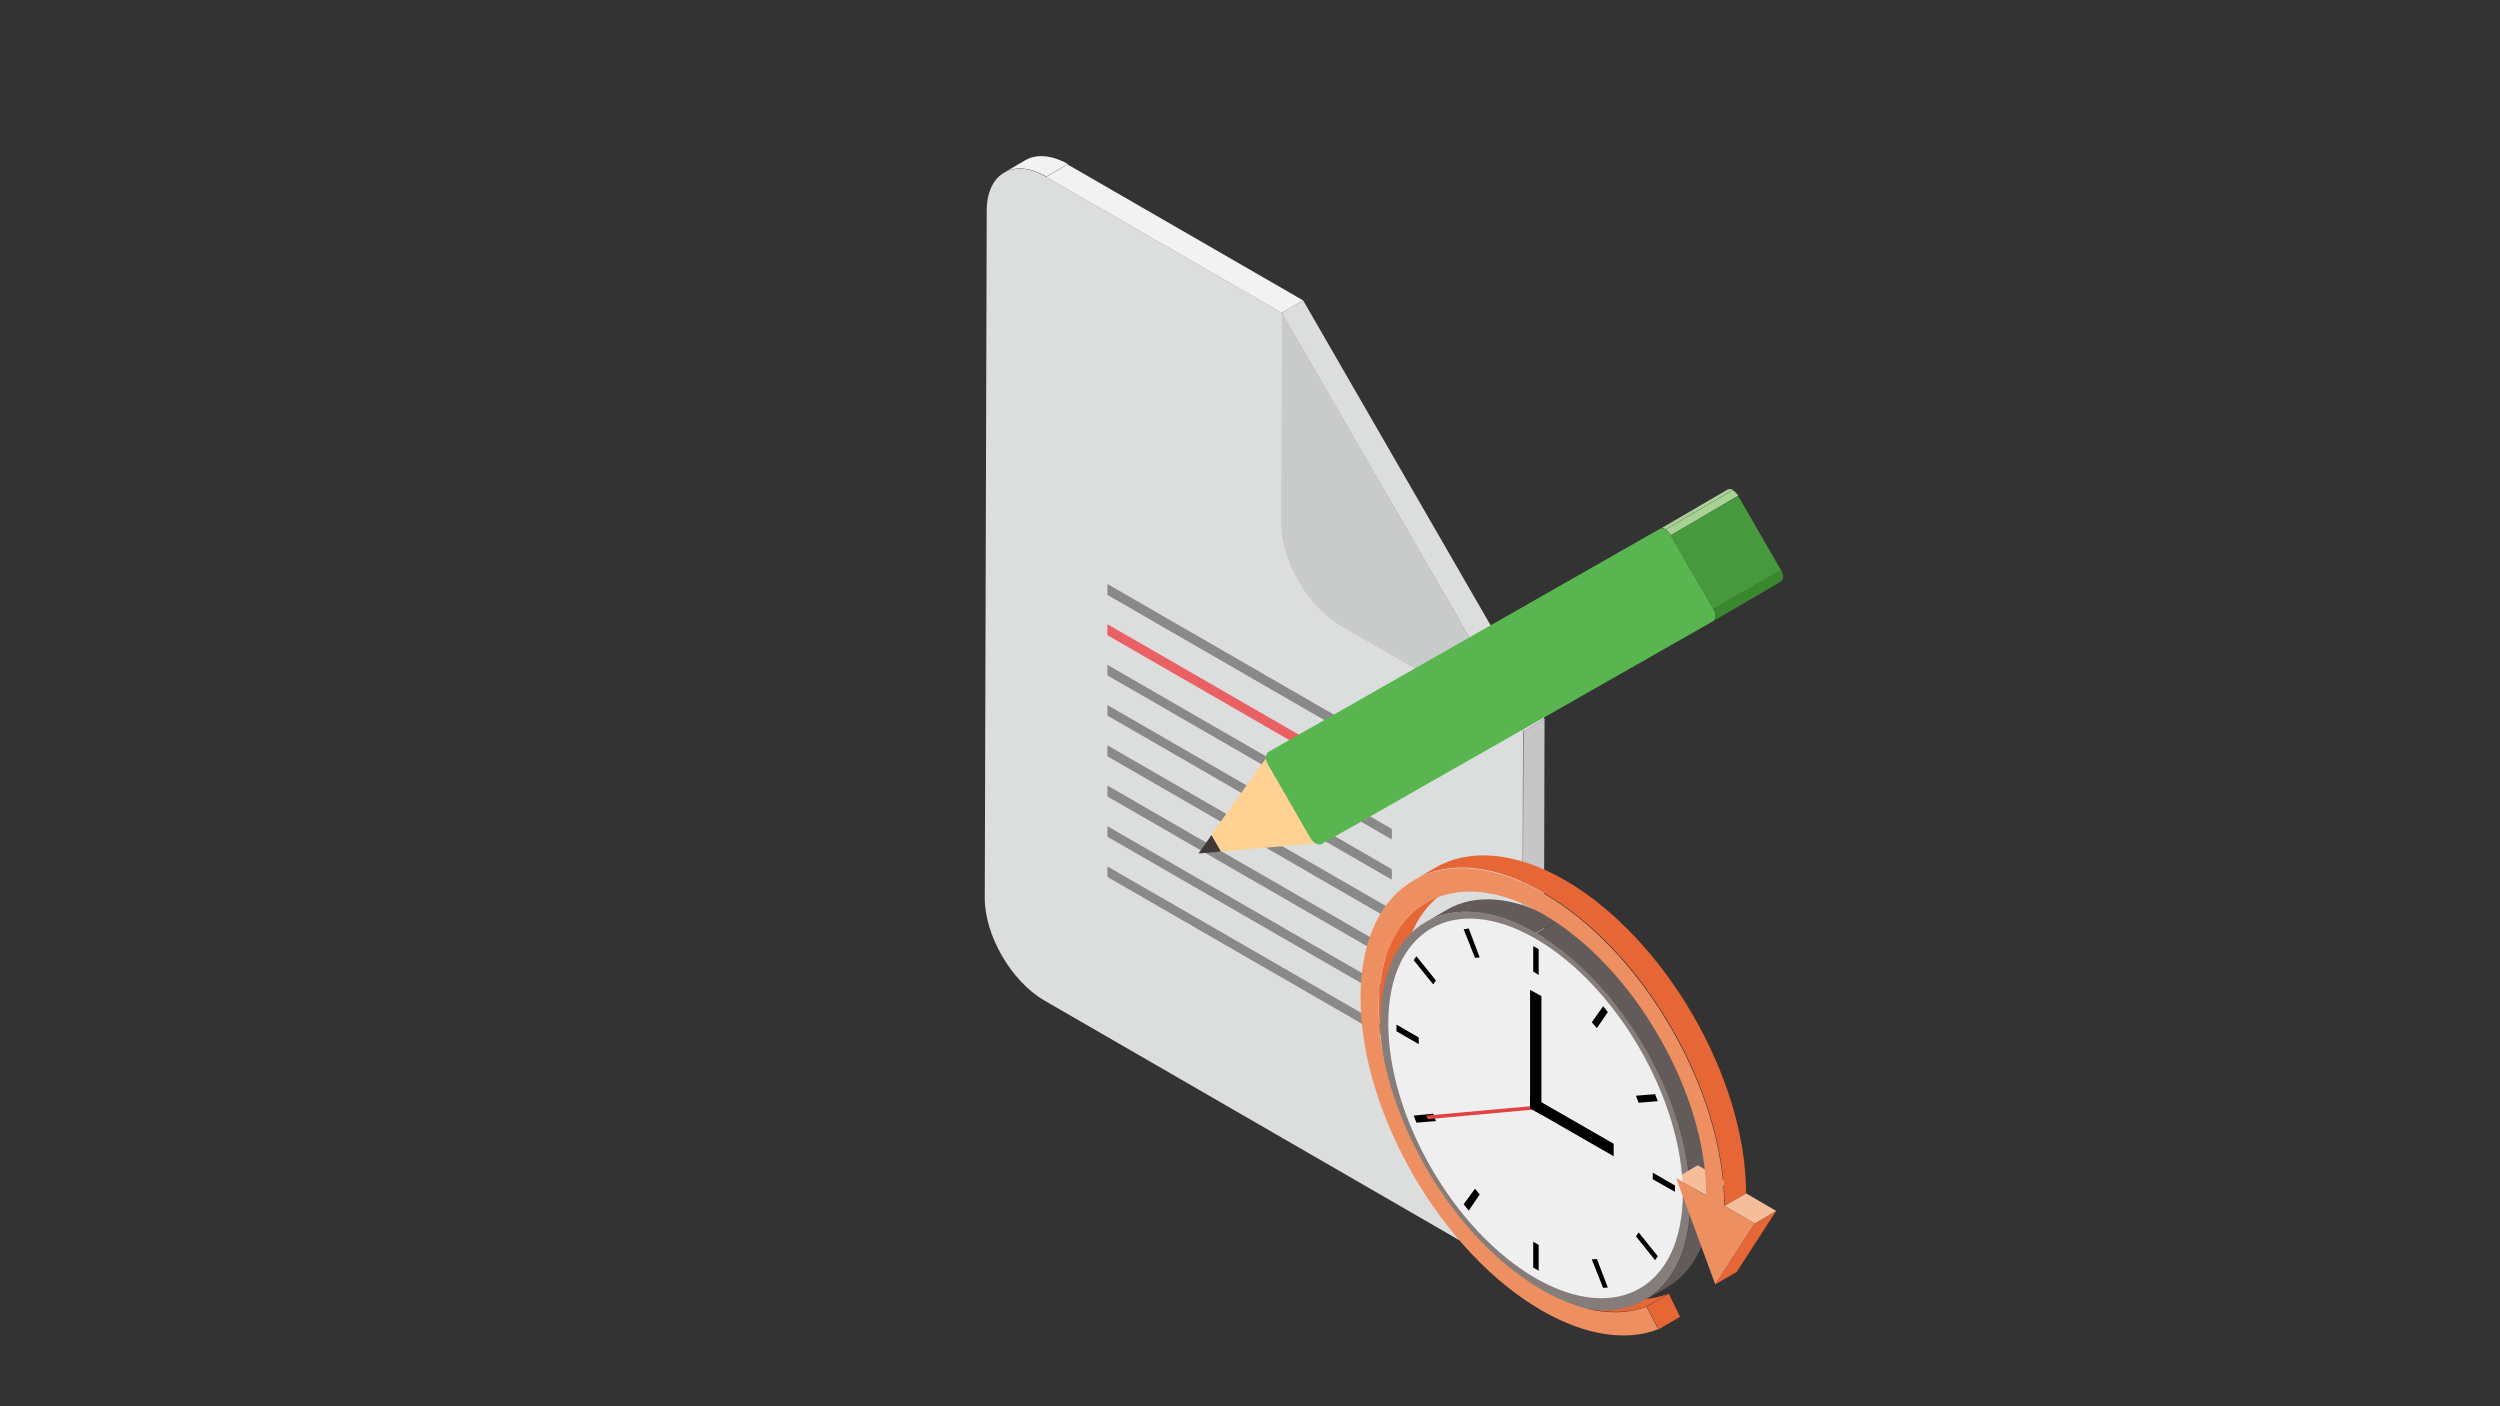 <?xml version="1.0" encoding="UTF-8"?>
<svg id="_レイヤー_1" data-name="レイヤー_1" xmlns="http://www.w3.org/2000/svg" version="1.1" viewBox="0 0 640 360">
  <rect x="0" y="0" width="640" height="360" fill="#333333" stroke="none"/>
  <!-- Generator: Adobe Illustrator 29.3.0, SVG Export Plug-In . SVG Version: 2.1.0 Build 146)  -->
  <defs>
    <style>
      .st0 {
        fill: #c9caca;
      }

      .st1 {
        fill: #898989;
      }

      .st2 {
        fill: #3e3a39;
      }

      .st3 {
        fill: #3b8730;
      }

      .st4 {
        fill: #e96165;
      }

      .st5 {
        fill: #58b54f;
      }

      .st6 {
        fill: #625b59;
      }

      .st7 {
        fill: #f2f2f2;
      }

      .st8 {
        fill: #a8d294;
      }

      .st9 {
        fill: #f5bd9a;
      }

      .st10 {
        fill: #ed8f61;
      }

      .st11 {
        fill: #efefef;
      }

      .st12 {
        fill: #e76635;
      }

      .st13 {
        fill: #e24145;
      }

      .st14 {
        fill: #857d7a;
      }

      .st15 {
        fill: #c6c6c6;
      }

      .st16 {
        fill: #dcdddd;
      }

      .st17 {
        fill: #ffd192;
      }

      .st18 {
        fill: #46993d;
      }
    </style>
  </defs>
  <g>
    <g>
      <path class="st15" d="M390.6,315.8l-5.5,3.2c2.7-1.6,4.5-5,4.5-9.8l5.5-3.2c0,4.8-1.7,8.2-4.5,9.8Z"/>
      <path class="st7" d="M257,44.2l5.5-3.2c2.8-1.6,6.6-1.4,10.9,1l-5.5,3.2c-4.2-2.4-8.1-2.7-10.9-1Z"/>
      <polygon class="st15" points="390 187.2 395.4 184 395.1 306 389.6 309.2 390 187.2"/>
      <polygon class="st16" points="328.1 80.1 333.6 76.9 395.4 184 390 187.2 328.1 80.1"/>
      <polygon class="st7" points="267.8 45.3 273.3 42.1 333.6 76.9 328.1 80.1 267.8 45.3"/>
      <path class="st16" d="M328.1,80.1l61.8,107.1-.3,122c0,9.7-6.9,13.6-15.3,8.7l-107-61.8c-8.4-4.9-15.3-16.7-15.2-26.4l.5-175.7c0-9.7,6.9-13.6,15.3-8.7l60.3,34.8Z"/>
      <path class="st0" d="M328.2,80.1l61.8,107.1-46.8-27c-8.4-4.9-15.3-16.7-15.2-26.4l.2-53.7Z"/>
      <g>
        <polygon class="st1" points="356.3 194.3 283.5 152.3 283.5 149.5 356.3 191.5 356.3 194.3"/>
        <polygon class="st4" points="356.3 204.6 283.5 162.6 283.5 159.8 356.3 201.8 356.3 204.6"/>
        <polygon class="st1" points="356.3 214.9 283.5 172.9 283.5 170.2 356.3 212.2 356.3 214.9"/>
        <polygon class="st1" points="356.3 225.2 283.5 183.2 283.5 180.5 356.3 222.5 356.3 225.2"/>
        <polygon class="st1" points="356.3 235.6 283.5 193.6 283.5 190.8 356.3 232.8 356.3 235.6"/>
        <polygon class="st1" points="356.3 245.9 283.5 203.9 283.5 201.1 356.3 243.1 356.3 245.9"/>
        <polygon class="st1" points="356.3 256.2 283.5 214.2 283.5 211.5 356.3 253.5 356.3 256.2"/>
        <polygon class="st1" points="356.3 266.5 283.5 224.5 283.5 221.8 356.3 263.8 356.3 266.5"/>
      </g>
    </g>
    <g>
      <polygon class="st2" points="310.2 213.7 312.6 218 306.8 218.5 310.2 213.7"/>
      <path class="st17" d="M324.2,194.1c0,.5.2,1,.5,1.6l10.9,18.9c.3.5.7,1,1.1,1.3l-30,2.6,5.9-.5-2.5-4.3,14-19.6Z"/>
      <g>
        <g>
          <path class="st3" d="M438.6,155.9l17.3-10.1c.8,1.3.7,2.7,0,3.1l-17.3,10.1c.8-.4.8-1.8,0-3.1Z"/>
          <polygon class="st18" points="427.7 137 445 127 455.9 145.9 438.6 155.9 427.7 137"/>
          <g>
            <path class="st8" d="M425,135.4l17.3-10.1c.4-.2.9-.1,1.4.1l-17.3,10.1c-.5-.3-1-.4-1.4-.1Z"/>
            <path class="st8" d="M426.3,135.6l17.3-10.1c.5.3,1,.8,1.4,1.4l-17.3,10.1c-.4-.7-.9-1.2-1.4-1.4Z"/>
          </g>
        </g>
        <path class="st5" d="M426.3,135.6c.5.3,1,.8,1.4,1.4l10.9,18.9c.8,1.3.7,2.7,0,3.1l-100.3,57.1c-.4.2-.9.1-1.4-.1-.7-.5-1.1-.9-1.4-1.4l-10.9-18.9c-.3-.5-.5-1.1-.5-1.6,0-.7.1-1.3.6-1.6l100.2-57.1c.4-.2.9-.1,1.4.1Z"/>
      </g>
    </g>
  </g>
  <g>
    <path class="st12" d="M365.4,230.9l5.5-3.2c-7.9,4.5-12.3,14.1-12.4,26.9,0,12.9,4.3,27.4,12.2,41.1,7.9,13.7,18.4,24.7,29.6,31.2,9.9,5.7,19.3,7.2,26.8,4.3l-5.5,3.2c-7.5,2.9-16.9,1.4-26.8-4.3-11.2-6.5-21.7-17.5-29.6-31.2-7.9-13.7-12.2-28.3-12.2-41.1,0-12.9,4.4-22.4,12.4-26.9Z"/>
    <g>
      <g>
        <path class="st6" d="M364.9,236.1l5.5-3.2c7.2-4.2,17.2-3.6,28.2,2.8l-5.5,3.2c-11-6.4-21-7-28.2-2.8Z"/>
        <path class="st6" d="M426.7,329.6l-5.5,3.2c7.1-4.1,11.5-12.9,11.6-25.4,0-25.2-17.6-55.8-39.5-68.5l5.5-3.2c21.9,12.7,39.6,43.3,39.5,68.5,0,12.5-4.5,21.3-11.6,25.4Z"/>
      </g>
      <path class="st14" d="M393.2,238.8c21.9,12.7,39.6,43.3,39.5,68.5,0,25.2-17.9,35.3-39.8,22.7-21.9-12.6-39.6-43.3-39.5-68.5,0-25.2,17.9-35.3,39.8-22.7Z"/>
    </g>
    <polygon class="st12" points="421.6 334.5 427.2 331.2 430.1 337.1 424.6 340.3 421.6 334.5"/>
    <polygon class="st9" points="429 301.6 434.6 298.3 442.3 302.8 436.8 306 429 301.6"/>
    <polygon class="st12" points="449.2 313.2 454.7 310 444.6 325.6 439.1 328.8 449.2 313.2"/>
    <polygon class="st9" points="441.4 308.7 447 305.5 454.7 310 449.2 313.2 441.4 308.7"/>
    <path class="st12" d="M362,225.3l5.5-3.2c8.5-4.9,20.2-4.2,33.1,3.2,25.6,14.8,46.4,50.7,46.4,80.2l-5.5,3.2c0-29.5-20.7-65.4-46.4-80.2-12.9-7.5-24.7-8.2-33.1-3.2Z"/>
    <g>
      <path class="st11" d="M430.8,305.5c0,24-16.9,33.7-37.7,21.7-20.8-12-37.7-41.2-37.7-65.2s16.9-33.7,37.7-21.7c20.8,12,37.7,41.2,37.7,65.2Z"/>
      <g>
        <polygon points="393.9 249.6 392.5 248.7 392.5 242.2 393.9 243 393.9 249.6"/>
        <polygon points="378.8 245.1 377.6 245.2 374.7 237.9 376 237.7 378.8 245.1"/>
        <polygon points="367.6 251 366.9 252 361.9 245.8 362.6 244.8 367.6 251"/>
        <polygon points="363.2 265.6 363.2 267.3 357.5 264 357.5 262.3 363.2 265.6"/>
        <polygon points="366.9 285.1 367.6 287 362.6 287.4 361.9 285.6 366.9 285.1"/>
        <polygon points="377.6 304.3 378.8 305.8 376 309.9 374.7 308.3 377.6 304.3"/>
        <polygon points="392.5 317.9 393.9 318.7 393.9 325.3 392.5 324.5 392.5 317.9"/>
        <polygon points="407.5 322.4 408.8 322.3 411.6 329.6 410.4 329.7 407.5 322.4"/>
        <polygon points="418.8 316.5 419.5 315.5 424.4 321.6 423.7 322.6 418.8 316.5"/>
        <polygon points="423.1 301.9 423.1 300.2 428.8 303.5 428.8 305.1 423.1 301.9"/>
        <polygon points="419.5 282.3 418.8 280.5 423.7 280.1 424.4 281.9 419.5 282.3"/>
        <polygon points="408.8 263.2 407.5 261.7 410.4 257.6 411.6 259.1 408.8 263.2"/>
      </g>
      <polygon class="st13" points="392.8 283.1 365.1 285.6 365.5 286.5 393.2 284 392.8 283.1"/>
      <g>
        <polygon points="394.6 285.4 394.6 255 391.7 253.4 391.7 283.7 394.6 285.4"/>
        <polygon points="391.7 283.7 413.1 296 413.1 292.8 391.7 280.5 391.7 283.7"/>
      </g>
    </g>
    <path class="st10" d="M441.4,308.7l7.8,4.5-10.1,15.6-10-27.2,7.7,4.5c0-12.8-4.3-27.3-12.2-40.9-7.9-13.7-18.4-24.7-29.6-31.2-11.2-6.5-21.7-7.5-29.7-3-7.9,4.5-12.3,14.1-12.4,26.9,0,12.9,4.3,27.4,12.2,41.1,7.9,13.7,18.4,24.7,29.6,31.2,9.9,5.7,19.3,7.2,26.8,4.3l3,5.8c-8.1,3.1-18.5,1.7-29.8-4.8-25.7-14.8-46.5-50.8-46.4-80.3s21-41.4,46.7-26.6c25.6,14.8,46.4,50.7,46.4,80.2Z"/>
  </g>
</svg>